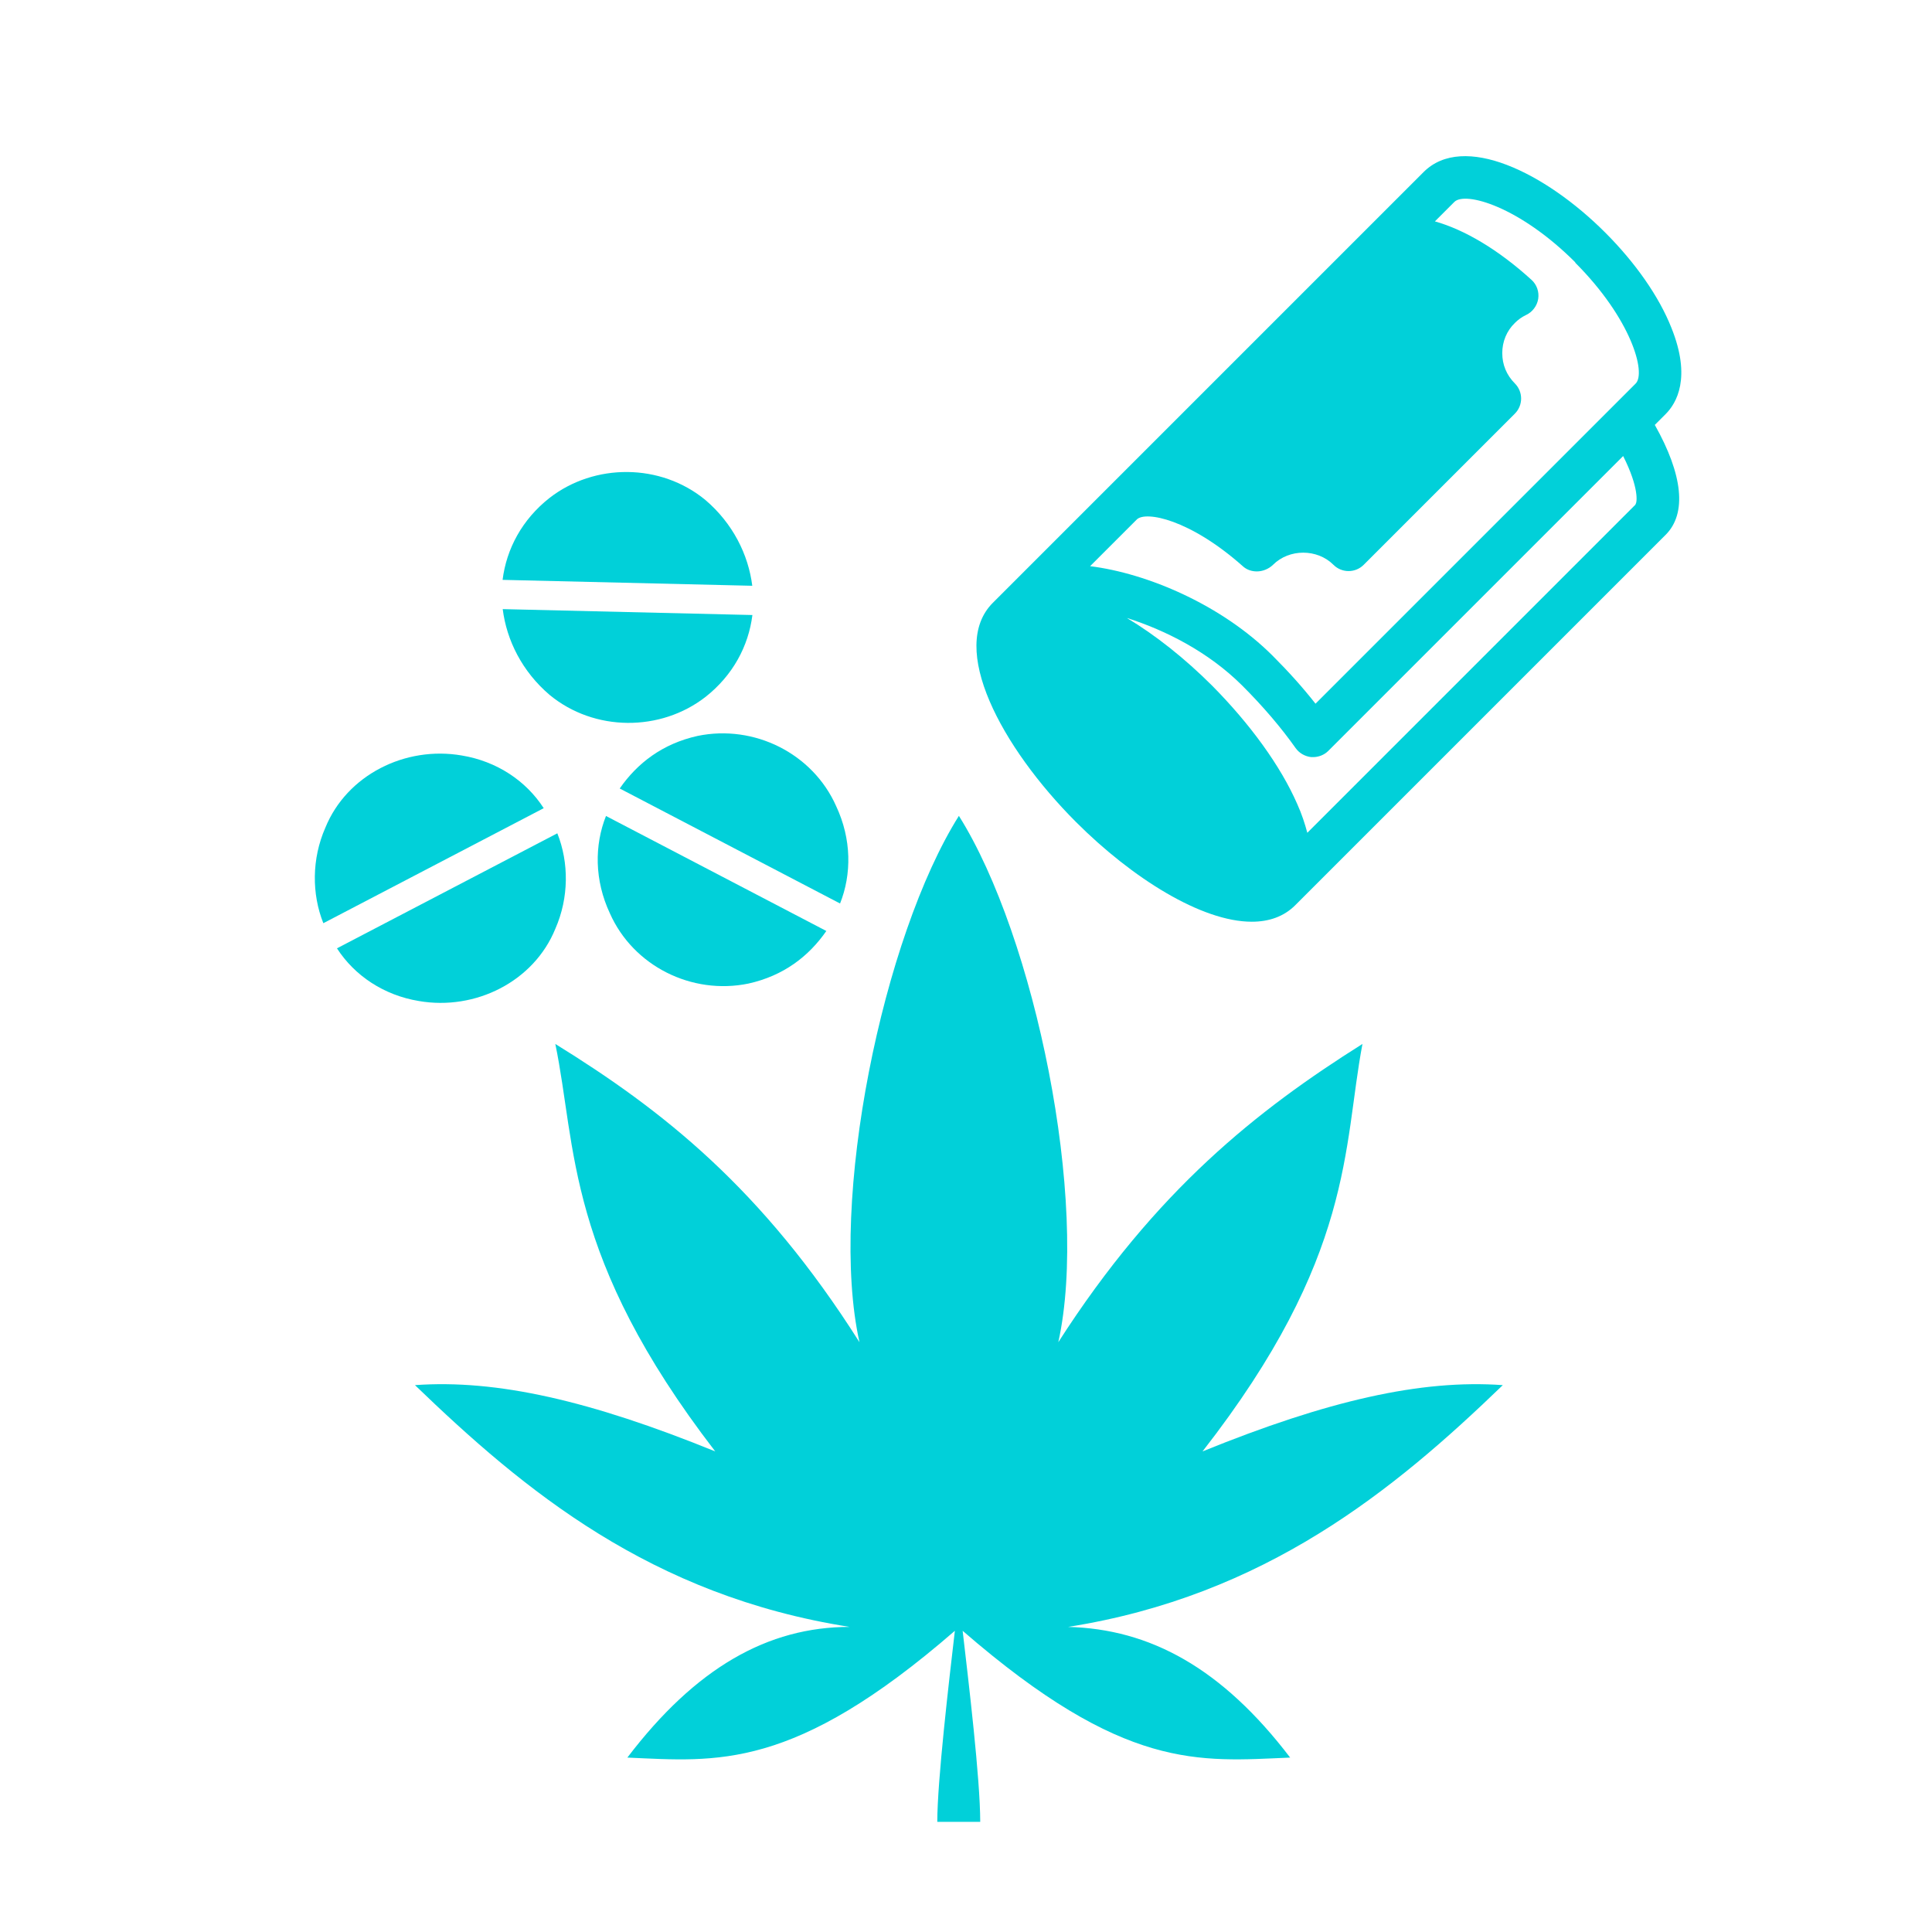 <?xml version="1.0" encoding="UTF-8"?>
<svg id="Layer_1" data-name="Layer 1" xmlns="http://www.w3.org/2000/svg" viewBox="0 0 144 144">
  <defs>
    <style>
      .cls-1 {
        fill: #01d0d9;
      }
    </style>
  </defs>
  <g>
    <path class="cls-1" d="M79.61,121.26c14.68-2.32,24.27-10.17,32.4-18.02-6.1-.44-13.08,1.16-22.38,4.94,11.33-14.53,10.46-22.67,11.92-30.37-7.85,4.94-15.4,10.9-22.67,22.23,2.32-10.46-1.74-30.22-7.41-39.23-5.67,9.01-9.74,28.77-7.41,39.23-7.27-11.48-14.68-17.29-22.67-22.23,1.6,7.7.73,15.84,11.92,30.37-9.3-3.78-16.27-5.38-22.38-4.94,8.14,7.85,17.58,15.69,32.4,18.02-6.1,0-11.48,3.05-16.57,9.74,6.68.29,12.35,1.02,24.41-9.45-.44,3.78-1.31,11.19-1.31,14.24h3.2c0-3.2-.87-10.46-1.31-14.24,12.06,10.46,17.58,9.74,24.41,9.45-5.09-6.68-10.46-9.59-16.57-9.74h0Z"/>
    <path class="cls-1" d="M56.07,43.66c-.29-2.32-1.45-4.65-3.49-6.39-3.34-2.76-8.28-2.76-11.63-.15-2.03,1.6-3.2,3.78-3.49,6.1l18.6.44Z"/>
    <path class="cls-1" d="M37.47,45.4c.29,2.32,1.45,4.65,3.49,6.39,3.34,2.76,8.28,2.76,11.63.15,2.03-1.6,3.2-3.78,3.49-6.1l-18.6-.44Z"/>
    <path class="cls-1" d="M62.61,67.35c.87-2.18.87-4.8-.29-7.27-1.74-3.92-6.1-6.1-10.32-5.23-2.62.58-4.5,2.03-5.81,3.92l16.42,8.57Z"/>
    <path class="cls-1" d="M45.17,60.81c-.87,2.18-.87,4.8.29,7.27,1.74,3.92,6.1,6.1,10.32,5.23,2.62-.58,4.5-2.03,5.81-3.92l-16.42-8.57Z"/>
    <path class="cls-1" d="M40.52,60.23c-1.31-2.03-3.49-3.49-6.1-3.92-4.21-.73-8.57,1.45-10.17,5.38-1.02,2.32-1.02,4.94-.15,7.12l16.42-8.57Z"/>
    <path class="cls-1" d="M25.12,70.69c1.31,2.03,3.49,3.49,6.1,3.92,4.21.73,8.57-1.45,10.17-5.38,1.02-2.32,1.02-4.94.15-7.12l-16.42,8.57Z"/>
  </g>
  <path class="cls-1" d="M74,44.93c-3.33,3.33.61,10.74,6.2,16.34,4.18,4.18,9.36,7.43,13.1,7.43,1.28,0,2.39-.38,3.24-1.23l27.61-27.61c1.59-1.59,1.28-4.48-.81-8.19l.81-.81c.8-.8,1.93-2.69.43-6.42-.92-2.33-2.68-4.85-4.94-7.11-4.48-4.48-10.57-7.46-13.53-4.51l-32.12,32.12h.02ZM121.91,37.6l-24.47,24.47c-.18-.67-.41-1.39-.75-2.14-1.24-2.84-3.51-5.96-6.34-8.82-2.04-2.04-4.24-3.78-6.36-5.05,2.81.89,6.06,2.5,8.61,5.05,1.55,1.55,2.89,3.12,3.97,4.65.27.38.7.62,1.16.67h.14c.41,0,.83-.16,1.13-.46l21.98-21.98c1.2,2.38,1.04,3.48.92,3.59v.02ZM117.4,19.57c4.19,4.19,5.31,8.23,4.51,9.02l-23.86,23.86c-.94-1.2-2.01-2.39-3.19-3.57-3.79-3.79-9.34-6.15-13.61-6.68l3.48-3.48c.65-.65,3.95-.03,7.91,3.49.29.26.65.38,1.04.38.43,0,.88-.18,1.2-.49,1.21-1.21,3.3-1.21,4.51,0,.62.62,1.63.62,2.25,0l11.27-11.27c.62-.62.62-1.63,0-2.25s-.94-1.4-.94-2.26.33-1.66.94-2.25c.24-.24.53-.45.83-.59.48-.22.83-.69.91-1.21s-.11-1.07-.51-1.42c-2.47-2.25-4.99-3.73-7.19-4.35l1.45-1.45c.8-.8,4.83.32,9.02,4.51h0Z"/>
</svg>